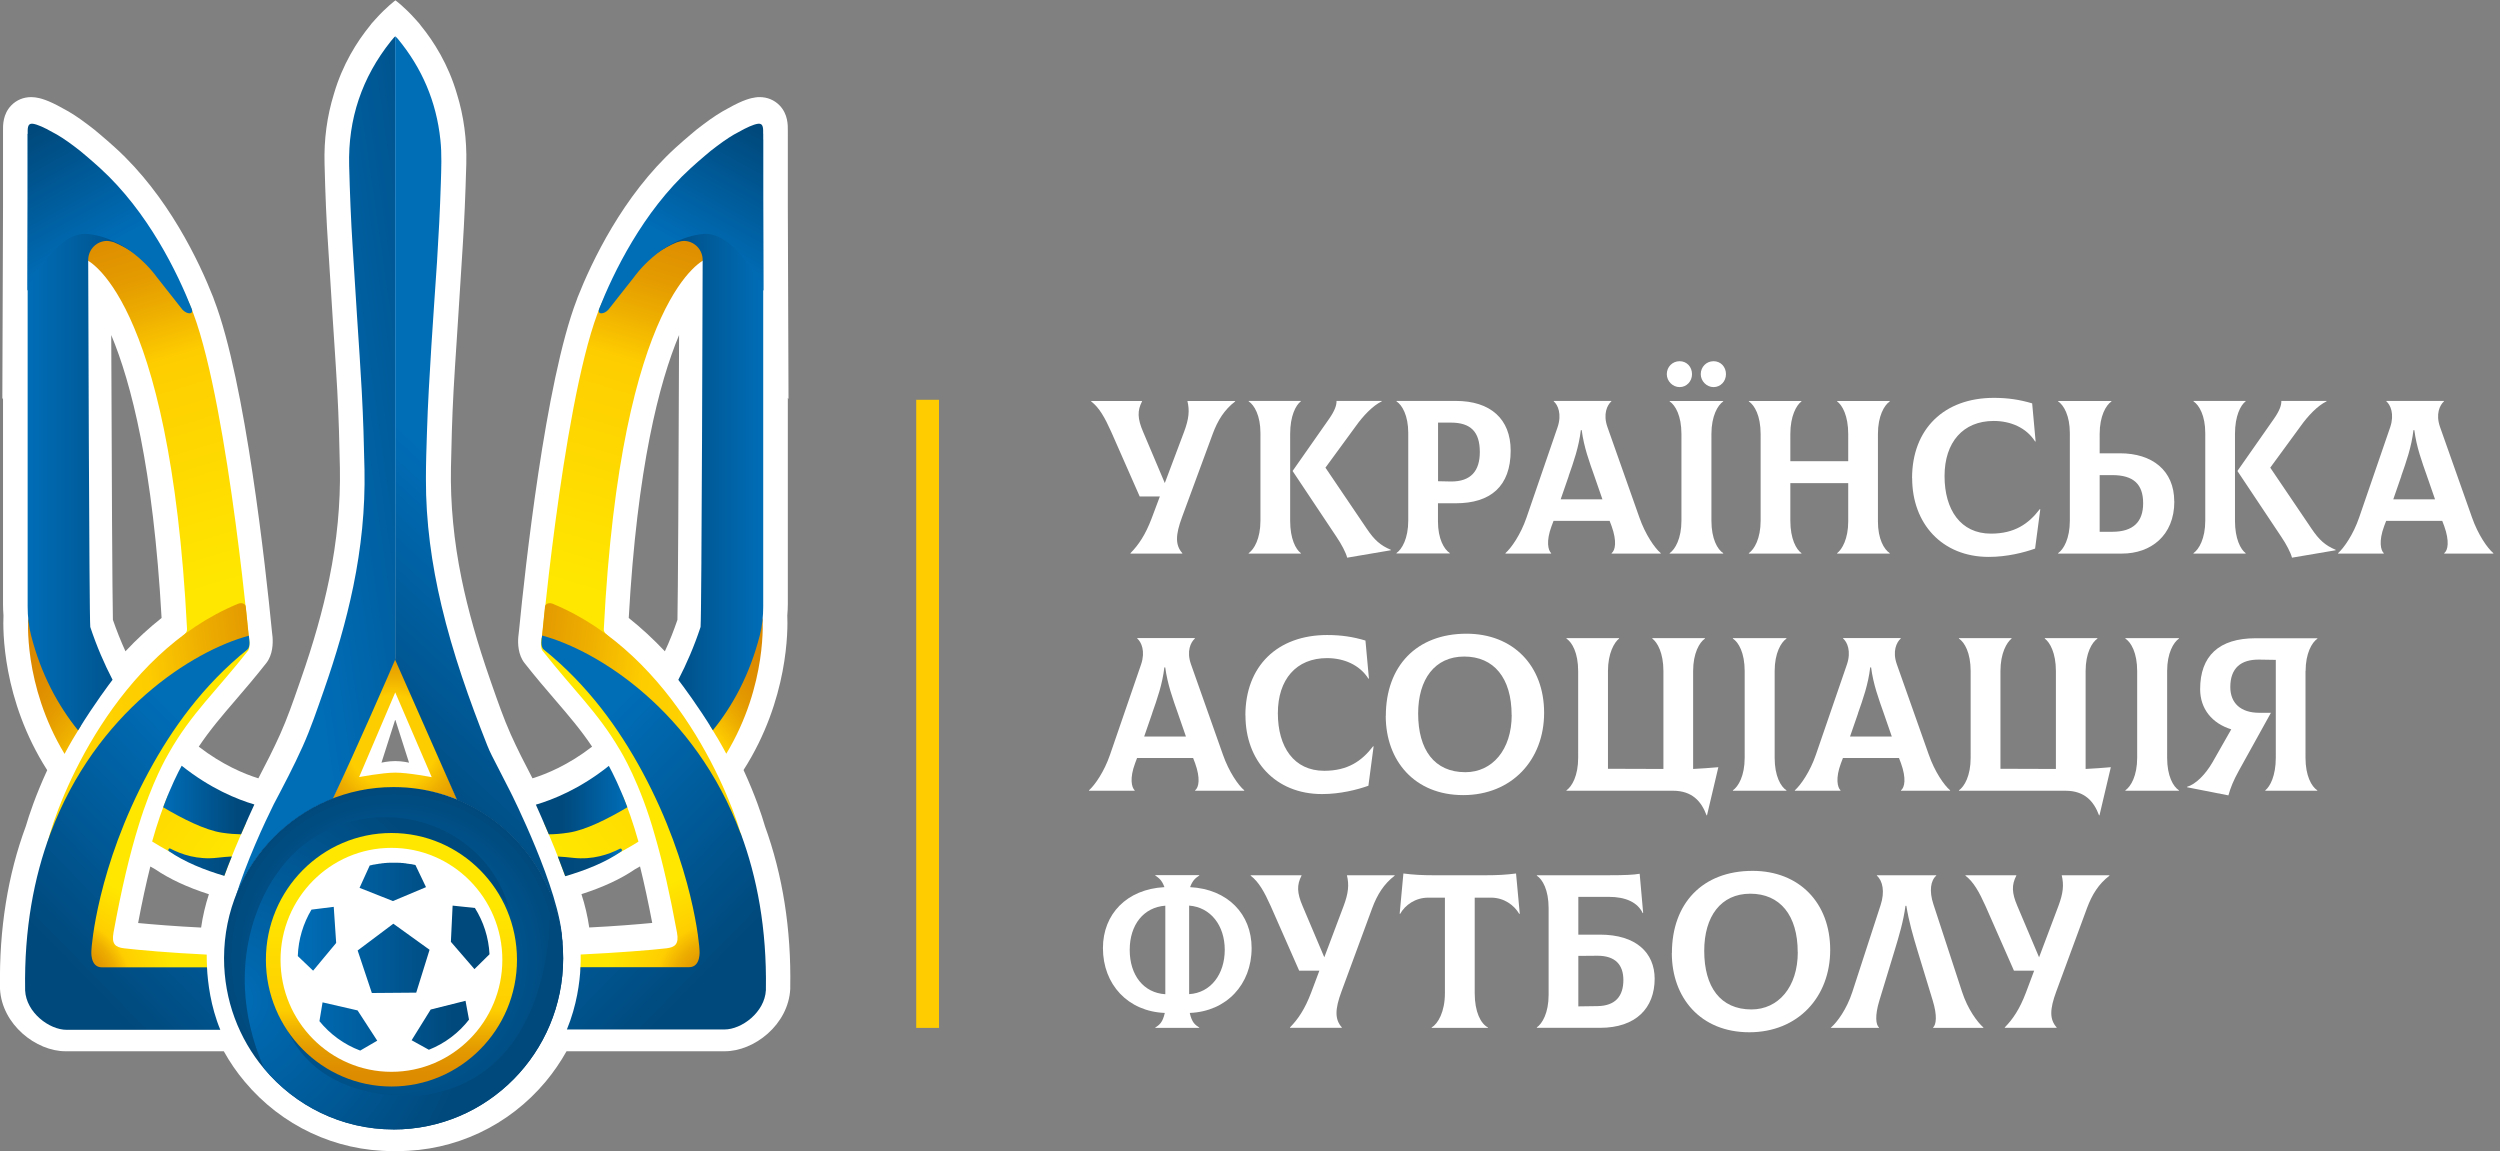 <svg width="139" height="64" viewBox="0 0 139 64" fill="none" xmlns="http://www.w3.org/2000/svg">
<rect x="0" y="0" width="139" height="64" fill="#808080" stroke="none"/>
<g clip-path="url(#clip0_580_523)">
<path d="M52.209 22.228H50.942V57.151H52.209V22.228Z" fill="#FFCC00"/>
<path d="M68.675 22.296V22.32C68.073 22.782 67.706 23.371 67.427 24.125L65.722 28.75C65.346 29.762 65.346 30.312 65.736 30.754V30.779H62.855V30.754C63.303 30.302 63.689 29.728 64.031 28.823L64.489 27.602H63.366L61.781 24.003C61.43 23.22 61.117 22.661 60.669 22.32V22.296H63.496V22.32C63.231 22.831 63.241 23.274 63.554 24.003L64.763 26.858L65.837 24.003C66.102 23.293 66.15 22.831 66.02 22.296H68.67H68.675Z" fill="white"/>
<path d="M72.326 30.754V30.779H69.426V30.754C69.729 30.545 70.081 29.947 70.081 28.945V24.076C70.081 23.113 69.744 22.524 69.426 22.315V22.291H72.326V22.315C72.046 22.524 71.733 23.123 71.733 24.125V28.959C71.733 29.962 72.046 30.545 72.326 30.754ZM77.331 30.57V30.594L74.903 31.007C74.831 30.725 74.59 30.263 74.31 29.85L71.868 26.187L73.911 23.269C74.214 22.831 74.32 22.524 74.31 22.291H76.825V22.315C76.319 22.558 75.784 23.133 75.399 23.672L73.694 26.002L75.992 29.397C76.401 30.005 76.743 30.326 77.336 30.57" fill="white"/>
<path d="M83.993 25.054C83.993 27.043 82.871 27.982 80.944 27.982H79.951V28.994C79.951 29.957 80.289 30.545 80.607 30.749V30.774H77.644V30.749C77.948 30.54 78.299 29.942 78.299 28.945V24.071C78.299 23.108 77.962 22.52 77.644 22.315V22.291H80.944C82.866 22.291 83.993 23.293 83.993 25.049M82.278 25.132C82.278 24.008 81.772 23.497 80.669 23.497H79.956V26.756L80.669 26.771C81.782 26.78 82.278 26.182 82.278 25.136" fill="white"/>
<path d="M92.337 30.754V30.779H89.605V30.754C89.812 30.599 89.909 30.098 89.605 29.251L89.494 28.959H86.378L86.267 29.251C85.954 30.093 86.074 30.594 86.243 30.754V30.779H83.704V30.754C84.032 30.462 84.552 29.718 84.875 28.775L86.604 23.745C86.845 23.026 86.618 22.51 86.387 22.315V22.291H89.591V22.315C89.359 22.524 89.119 23.021 89.374 23.745L91.151 28.775C91.479 29.713 91.999 30.472 92.337 30.754ZM87.221 26.469L86.773 27.763H89.095L88.647 26.469C88.367 25.676 88.064 24.859 87.943 23.916H87.895C87.784 24.854 87.495 25.672 87.216 26.469" fill="white"/>
<path d="M92.674 20.803C92.674 20.399 92.987 20.083 93.387 20.083C93.787 20.083 94.076 20.399 94.076 20.803C94.076 21.207 93.772 21.523 93.387 21.523C93.001 21.523 92.674 21.192 92.674 20.803ZM92.833 30.755C93.136 30.545 93.488 29.947 93.488 28.95V24.13C93.488 23.118 93.151 22.53 92.833 22.32V22.296H95.81V22.32C95.506 22.53 95.155 23.128 95.155 24.13V28.95C95.155 29.962 95.492 30.55 95.81 30.755V30.779H92.833V30.755ZM94.562 20.803C94.562 20.399 94.875 20.083 95.275 20.083C95.675 20.083 95.964 20.399 95.964 20.803C95.964 21.207 95.66 21.523 95.275 21.523C94.89 21.523 94.562 21.192 94.562 20.803Z" fill="white"/>
<path d="M104.413 24.125V28.998C104.413 29.962 104.751 30.55 105.069 30.754V30.779H102.145V30.754C102.424 30.545 102.761 29.947 102.761 28.998V26.863H99.543V28.95C99.543 29.962 99.871 30.55 100.16 30.754V30.779H97.236V30.754C97.539 30.545 97.891 29.947 97.891 28.95V24.13C97.891 23.118 97.554 22.529 97.236 22.32V22.296H100.16V22.32C99.88 22.529 99.543 23.128 99.543 24.13V25.642H102.761V24.13C102.761 23.118 102.434 22.529 102.145 22.32V22.296H105.069V22.32C104.765 22.529 104.413 23.128 104.413 24.13" fill="white"/>
<path d="M106.311 26.591C106.311 23.843 108.098 22.121 110.858 22.121C111.634 22.121 112.284 22.218 112.988 22.427L113.18 24.538L113.156 24.553C112.66 23.77 111.779 23.405 110.849 23.405C109.144 23.405 108.117 24.592 108.117 26.47C108.117 28.347 109.013 29.67 110.695 29.67C112 29.67 112.785 29.135 113.416 28.303L113.44 28.318L113.151 30.502C112.535 30.721 111.591 30.964 110.574 30.964C107.963 30.964 106.316 29.096 106.316 26.591" fill="white"/>
<path d="M120.893 27.875C120.893 29.791 119.573 30.779 117.988 30.779H114.433V30.754C114.737 30.545 115.083 29.947 115.083 28.95V24.076C115.083 23.113 114.746 22.524 114.433 22.32V22.296H117.396V22.32C117.092 22.529 116.741 23.128 116.741 24.13V25.204H117.877C119.645 25.204 120.888 26.143 120.888 27.88M119.159 27.977C119.159 26.917 118.614 26.416 117.444 26.416H116.741V29.567H117.444C118.619 29.567 119.159 29.003 119.159 27.982" fill="white"/>
<path d="M124.857 30.754V30.779H121.958V30.754C122.261 30.545 122.613 29.947 122.613 28.945V24.076C122.613 23.113 122.275 22.524 121.958 22.315V22.291H124.857V22.315C124.578 22.524 124.265 23.123 124.265 24.125V28.959C124.265 29.962 124.578 30.545 124.857 30.754ZM129.863 30.57V30.594L127.435 31.007C127.362 30.725 127.122 30.263 126.842 29.85L124.4 26.187L126.442 23.269C126.746 22.831 126.852 22.524 126.842 22.291H129.357V22.315C128.851 22.558 128.316 23.133 127.931 23.672L126.226 26.002L128.523 29.397C128.933 30.005 129.275 30.326 129.867 30.57" fill="white"/>
<path d="M138.63 30.754V30.779H135.899V30.754C136.106 30.599 136.202 30.098 135.899 29.251L135.788 28.959H132.671L132.56 29.251C132.247 30.093 132.368 30.594 132.536 30.754V30.779H129.998V30.754C130.325 30.462 130.845 29.718 131.168 28.775L132.898 23.745C133.138 23.026 132.912 22.51 132.681 22.315V22.291H135.884V22.315C135.653 22.524 135.412 23.021 135.667 23.745L137.445 28.775C137.773 29.713 138.293 30.472 138.63 30.754ZM133.514 26.469L133.066 27.763H135.388L134.94 26.469C134.661 25.676 134.357 24.859 134.237 23.916H134.189C134.078 24.854 133.789 25.672 133.509 26.469" fill="white"/>
<path d="M69.18 43.941V43.965H66.449V43.941C66.656 43.78 66.752 43.279 66.449 42.438L66.338 42.146H63.221L63.111 42.438C62.797 43.279 62.918 43.78 63.087 43.941V43.965H60.548V43.941C60.875 43.649 61.396 42.905 61.718 41.961L63.448 36.932C63.689 36.212 63.462 35.696 63.231 35.502V35.477H66.434V35.502C66.203 35.711 65.962 36.207 66.218 36.932L67.995 41.961C68.323 42.9 68.843 43.659 69.18 43.941ZM64.064 39.656L63.616 40.95H65.938L65.49 39.656C65.211 38.863 64.912 38.046 64.787 37.107H64.739C64.628 38.046 64.339 38.863 64.06 39.656" fill="white"/>
<path d="M69.243 39.777C69.243 37.029 71.03 35.307 73.79 35.307C74.566 35.307 75.216 35.404 75.919 35.614L76.112 37.724L76.088 37.739C75.592 36.956 74.71 36.591 73.781 36.591C72.075 36.591 71.049 37.773 71.049 39.656C71.049 41.538 71.945 42.856 73.626 42.856C74.932 42.856 75.717 42.316 76.348 41.489L76.372 41.504L76.083 43.688C75.466 43.907 74.522 44.15 73.506 44.15C70.895 44.15 69.248 42.282 69.248 39.777" fill="white"/>
<path d="M77.052 39.802C77.052 37.053 78.743 35.234 81.537 35.234C84.123 35.234 85.853 37.005 85.853 39.631C85.853 42.258 84.051 44.208 81.353 44.208C78.656 44.208 77.047 42.302 77.047 39.802M84.046 39.753C84.046 37.691 83.054 36.504 81.411 36.504C79.769 36.504 78.849 37.773 78.849 39.675C78.849 41.679 79.745 42.934 81.474 42.934C82.962 42.934 84.051 41.699 84.051 39.748" fill="white"/>
<path d="M95.54 42.657L94.909 45.332H94.885C94.596 44.549 94.075 43.965 93.02 43.965H87.095V43.941C87.399 43.732 87.746 43.133 87.746 42.136V37.311C87.746 36.3 87.408 35.711 87.095 35.507V35.482H90.019V35.507C89.754 35.716 89.403 36.314 89.403 37.311V42.744L92.486 42.754V37.311C92.486 36.3 92.148 35.711 91.869 35.507V35.482H94.793V35.507C94.49 35.716 94.138 36.314 94.138 37.311V42.754C94.62 42.73 95.082 42.696 95.53 42.657" fill="white"/>
<path d="M96.349 43.941C96.653 43.732 97.004 43.133 97.004 42.136V37.311C97.004 36.3 96.667 35.711 96.349 35.507V35.482H99.326V35.507C99.023 35.716 98.671 36.314 98.671 37.311V42.136C98.671 43.148 99.008 43.737 99.326 43.941V43.965H96.349V43.941Z" fill="white"/>
<path d="M108.426 43.941V43.965H105.695V43.941C105.902 43.78 105.998 43.279 105.695 42.438L105.584 42.146H102.467L102.356 42.438C102.043 43.279 102.164 43.78 102.332 43.941V43.965H99.793V43.941C100.121 43.649 100.641 42.905 100.964 41.961L102.693 36.932C102.934 36.212 102.708 35.696 102.477 35.502V35.477H105.68V35.502C105.449 35.711 105.208 36.207 105.463 36.932L107.241 41.961C107.568 42.9 108.089 43.659 108.426 43.941ZM103.31 39.656L102.862 40.95H105.184L104.736 39.656C104.457 38.863 104.153 38.046 104.033 37.107H103.984C103.874 38.046 103.585 38.863 103.305 39.656" fill="white"/>
<path d="M117.362 42.657L116.731 45.332H116.707C116.418 44.549 115.898 43.965 114.843 43.965H108.917V43.941C109.221 43.732 109.568 43.133 109.568 42.136V37.311C109.568 36.3 109.231 35.711 108.917 35.507V35.482H111.842V35.507C111.577 35.716 111.225 36.314 111.225 37.311V42.744L114.308 42.754V37.311C114.308 36.3 113.971 35.711 113.691 35.507V35.482H116.615V35.507C116.312 35.716 115.96 36.314 115.96 37.311V42.754C116.442 42.73 116.904 42.696 117.352 42.657" fill="white"/>
<path d="M118.171 43.941C118.475 43.732 118.827 43.133 118.827 42.136V37.311C118.827 36.3 118.489 35.711 118.171 35.507V35.482H121.148V35.507C120.845 35.716 120.493 36.314 120.493 37.311V42.136C120.493 43.148 120.83 43.737 121.148 43.941V43.965H118.171V43.941Z" fill="white"/>
<path d="M128.186 37.311V42.132C128.186 43.143 128.523 43.732 128.841 43.941V43.965H125.951V43.941C126.216 43.732 126.534 43.133 126.534 42.132V36.689L125.614 36.674C124.588 36.66 124.005 37.151 124.005 38.201C124.005 39.092 124.583 39.631 125.614 39.631H126.264L124.477 42.856C124.173 43.406 124.019 43.795 123.899 44.223L121.601 43.771V43.746C122.073 43.61 122.617 43.075 123.017 42.38L124.058 40.551C122.993 40.22 122.328 39.417 122.328 38.318C122.328 36.475 123.369 35.487 125.411 35.487H128.846V35.512C128.543 35.721 128.191 36.319 128.191 37.321" fill="white"/>
<path d="M77.543 48.664V48.688C76.941 49.15 76.575 49.739 76.295 50.492L74.59 55.118C74.214 56.13 74.214 56.679 74.604 57.122V57.146H71.724V57.122C72.172 56.67 72.557 56.096 72.899 55.191L73.357 53.97H72.234L70.649 50.371C70.298 49.588 69.985 49.028 69.537 48.688V48.664H72.364V48.688C72.099 49.199 72.109 49.641 72.422 50.371L73.631 53.226L74.706 50.371C74.97 49.666 75.019 49.199 74.888 48.664H77.538H77.543Z" fill="white"/>
<path d="M84.494 50.799L84.47 50.814C84.191 50.327 83.622 49.909 82.9 49.909H81.994V55.22C81.994 56.271 82.331 56.918 82.731 57.127V57.151H79.6V57.127C79.951 56.918 80.337 56.261 80.337 55.22V49.909H79.417C78.689 49.909 78.121 50.322 77.846 50.814L77.822 50.799L78.029 48.566C78.583 48.639 79.094 48.664 79.686 48.664H82.635C83.227 48.664 83.733 48.639 84.292 48.566L84.499 50.799H84.494Z" fill="white"/>
<path d="M91.999 54.413C91.999 56.047 90.959 57.147 88.964 57.147H85.448V57.122C85.751 56.913 86.103 56.315 86.103 55.318V50.493C86.103 49.481 85.766 48.892 85.448 48.688V48.664H89.412C90.381 48.664 90.838 48.639 91.166 48.581L91.359 50.755L91.334 50.77C91.055 50.172 90.39 49.865 89.446 49.865H87.755V51.966H88.964C90.959 51.966 91.999 52.968 91.999 54.423M90.26 54.496C90.26 53.64 89.812 53.139 88.82 53.139L87.755 53.148V55.955L88.82 55.94C89.812 55.926 90.26 55.391 90.26 54.486" fill="white"/>
<path d="M92.958 52.988C92.958 50.239 94.649 48.42 97.443 48.42C100.03 48.42 101.759 50.191 101.759 52.817C101.759 55.444 99.957 57.394 97.26 57.394C94.562 57.394 92.953 55.488 92.953 52.988M99.953 52.939C99.953 50.877 98.96 49.69 97.317 49.69C95.675 49.69 94.755 50.959 94.755 52.866C94.755 54.87 95.651 56.125 97.38 56.125C98.869 56.125 99.957 54.889 99.957 52.939" fill="white"/>
<path d="M101.807 57.127C102.144 56.835 102.679 56.115 102.992 55.147L104.562 50.322C104.803 49.588 104.683 48.98 104.355 48.688V48.664H107.655V48.688C107.342 48.955 107.255 49.544 107.496 50.273L109.091 55.147C109.404 56.11 109.938 56.83 110.276 57.127V57.151H107.482V57.127C107.65 56.966 107.723 56.49 107.458 55.624L106.624 52.89C106.369 52.049 106.128 51.217 105.993 50.361H105.945C105.834 51.217 105.584 52.044 105.328 52.89L104.495 55.624C104.23 56.49 104.302 56.981 104.471 57.127V57.151H101.797V57.127H101.807Z" fill="white"/>
<path d="M117.285 48.664V48.688C116.683 49.15 116.317 49.739 116.037 50.492L114.332 55.118C113.956 56.13 113.956 56.679 114.347 57.122V57.146H111.466V57.122C111.914 56.67 112.299 56.096 112.641 55.191L113.099 53.97H111.976L110.392 50.371C110.04 49.588 109.727 49.028 109.279 48.688V48.664H112.107V48.688C111.842 49.199 111.851 49.641 112.164 50.371L113.373 53.226L114.448 50.371C114.713 49.666 114.761 49.199 114.631 48.664H117.28H117.285Z" fill="white"/>
<path d="M69.59 52.715C69.59 50.828 68.27 49.437 66.169 49.325C66.314 48.931 66.478 48.819 66.68 48.678V48.659H64.233V48.678C64.435 48.819 64.599 48.931 64.743 49.325C62.643 49.437 61.323 50.828 61.323 52.715C61.323 54.734 62.711 56.237 64.763 56.319C64.642 56.859 64.464 56.981 64.233 57.132V57.151H66.68V57.132C66.449 56.981 66.27 56.859 66.15 56.319C68.197 56.237 69.59 54.734 69.59 52.715ZM64.792 55.279C63.592 55.206 62.812 54.228 62.812 52.817C62.812 51.407 63.592 50.444 64.792 50.356V55.283V55.279ZM66.116 55.279V50.351C67.316 50.444 68.096 51.46 68.096 52.812C68.096 54.165 67.316 55.206 66.116 55.274" fill="white"/>
<path d="M42.526 45.916C42.353 45.322 41.991 44.223 41.341 42.813C43.851 38.887 43.807 34.972 43.774 34.218C43.793 33.989 43.803 33.78 43.803 33.576V22.112L43.841 22.194L43.803 11.46V7.379V7.291C43.807 6.96 43.817 6.348 43.34 5.856C43.051 5.56 42.661 5.399 42.237 5.399C42.17 5.399 42.093 5.399 42.016 5.414C41.76 5.448 41.327 5.545 40.484 6.022C40.069 6.236 39.612 6.532 39.087 6.931C38.836 7.116 38.605 7.301 38.412 7.471C38.128 7.709 37.849 7.953 37.555 8.22C34.626 10.886 32.892 14.572 32.116 16.533L32.063 16.683C30.324 21.207 29.187 31.703 28.865 34.986L28.855 35.079C28.84 35.176 28.826 35.298 28.816 35.429C28.788 35.775 28.802 36.407 29.163 36.864C29.77 37.637 30.329 38.289 30.869 38.917C31.625 39.797 32.304 40.59 32.921 41.514C31.615 42.526 30.392 43.032 29.606 43.275C29.173 42.448 28.763 41.645 28.392 40.818C28.002 39.943 27.689 39.038 27.352 38.08L27.251 37.788C26.543 35.755 26.022 33.926 25.666 32.19C25.232 30.079 25.035 28.002 25.073 26.008C25.098 24.733 25.136 23.226 25.218 21.723C25.266 20.823 25.329 19.923 25.387 19.023C25.416 18.58 25.444 18.138 25.473 17.695L25.57 16.168C25.623 15.331 25.676 14.495 25.729 13.658C25.815 12.311 25.878 10.866 25.926 9.105C25.96 7.748 25.786 6.45 25.406 5.224C24.924 3.57 24.115 2.306 23.407 1.435C23.373 1.396 23.344 1.352 23.315 1.313C23.277 1.27 23.185 1.163 23.094 1.065C22.472 0.37 21.986 0.02 21.986 0.02C21.986 0.02 21.504 0.37 20.878 1.065C20.786 1.163 20.69 1.27 20.656 1.313C20.622 1.352 20.593 1.396 20.564 1.435C19.856 2.306 19.047 3.57 18.565 5.224C18.185 6.455 18.007 7.748 18.045 9.105C18.088 10.866 18.151 12.311 18.243 13.658C18.296 14.495 18.349 15.331 18.402 16.168L18.498 17.695C18.527 18.138 18.556 18.58 18.585 19.023C18.642 19.923 18.705 20.823 18.753 21.723C18.835 23.221 18.874 24.729 18.898 26.008C18.936 28.002 18.739 30.079 18.305 32.19C17.949 33.926 17.433 35.755 16.72 37.788L16.619 38.08C16.287 39.038 15.969 39.948 15.579 40.818C15.208 41.645 14.798 42.448 14.365 43.275C13.58 43.032 12.356 42.521 11.051 41.514C11.667 40.59 12.346 39.797 13.103 38.917C13.642 38.289 14.196 37.642 14.808 36.864C15.169 36.402 15.179 35.775 15.155 35.429C15.145 35.298 15.131 35.171 15.116 35.079L15.107 34.986C14.784 31.703 13.647 21.202 11.908 16.683L11.855 16.533C11.084 14.572 9.35 10.886 6.416 8.22C6.127 7.958 5.843 7.709 5.559 7.471C5.366 7.301 5.135 7.116 4.885 6.931C4.359 6.532 3.907 6.236 3.488 6.022C2.645 5.545 2.211 5.448 1.956 5.414C1.879 5.404 1.802 5.399 1.734 5.399C1.31 5.399 0.92 5.56 0.631 5.856C0.154 6.348 0.164 6.96 0.168 7.291V7.379V11.469L0.13 22.204L0.168 22.121V33.586C0.168 33.785 0.178 33.999 0.193 34.228C0.159 34.982 0.116 38.897 2.625 42.822C1.975 44.233 1.614 45.332 1.44 45.926C0.429 48.649 -0.048 51.665 -0 54.88V54.987C0.106 56.967 2.009 58.45 3.642 58.45H12.443C12.775 59.049 13.165 59.618 13.604 60.138C15.656 62.594 18.652 64 21.827 64C21.875 64 21.923 64 21.971 63.995C22.019 63.995 22.067 64 22.116 64C25.29 64 28.287 62.594 30.339 60.138C30.777 59.613 31.162 59.049 31.5 58.45H40.301C41.934 58.45 43.836 56.972 43.938 54.987V54.88C43.995 51.665 43.519 48.649 42.526 45.921V45.916ZM6.975 36.212C6.72 35.653 6.489 35.069 6.277 34.461C6.248 33.274 6.209 26.299 6.185 18.629C7.288 21.26 8.517 25.988 8.984 34.359C8.29 34.909 7.616 35.526 6.975 36.212ZM11.181 51.573C9.721 51.5 8.493 51.398 7.679 51.32C7.895 50.167 8.122 49.126 8.358 48.178C8.449 48.231 8.541 48.28 8.632 48.333C9.418 48.868 10.415 49.335 11.614 49.719C11.417 50.323 11.272 50.945 11.181 51.578V51.573ZM21.976 42.316C21.581 42.316 21.21 42.404 21.21 42.404L21.971 40.021V40.04H21.976L21.981 40.021L22.742 42.404C22.742 42.404 22.371 42.316 21.976 42.316ZM32.762 51.573C32.67 50.94 32.526 50.318 32.328 49.715C33.528 49.33 34.525 48.868 35.31 48.328C35.401 48.28 35.493 48.226 35.585 48.173C35.821 49.121 36.042 50.162 36.264 51.315C35.45 51.393 34.221 51.495 32.762 51.568V51.573ZM37.666 34.461C37.459 35.069 37.227 35.653 36.967 36.212C36.322 35.531 35.652 34.909 34.958 34.359C35.426 25.988 36.654 21.26 37.757 18.629C37.733 26.299 37.694 33.274 37.666 34.461Z" fill="white"/>
<path d="M28.303 54.176C28.87 50.566 26.432 47.174 22.856 46.601C19.279 46.027 15.92 48.49 15.353 52.101C14.785 55.712 17.224 59.103 20.8 59.676C24.376 60.25 27.735 57.787 28.303 54.176Z" fill="white"/>
<path d="M34.053 15.818C34.294 15.599 36.38 13.721 37.791 13.133C37.825 13.118 37.854 13.113 37.887 13.108C38.013 13.094 38.331 13.065 38.441 13.065C39.019 13.065 39.217 13.638 39.217 14.222V14.417C39.217 14.417 34.525 16.255 33.571 34.986C33.566 35.123 33.653 35.225 33.759 35.312C34.39 35.833 35.257 36.985 36.828 39.544C36.938 39.724 32.521 36.533 30.372 35.91C30.214 35.867 30.112 35.716 30.127 35.55C30.344 33.298 31.823 18.643 34.014 15.861C34.029 15.847 34.038 15.832 34.058 15.818H34.053Z" fill="url(#paint0_linear_580_523)"/>
<path d="M30.18 35.458C30.05 35.37 30.05 36.037 30.146 36.158C31.842 38.323 33.239 39.597 34.458 41.684C34.506 41.757 35.599 43.527 36.423 46.494C36.847 47.954 37.247 49.705 37.642 51.859C37.757 52.487 37.536 52.667 37.059 52.725C36.24 52.822 34.352 52.973 32.285 53.071C32.29 53.265 32.29 53.567 32.266 53.946C34.221 54.092 37.348 54.179 37.348 54.179C37.989 54.209 38.258 54.179 38.258 54.179C38.258 54.179 38.812 54.199 39.231 53.674C39.53 53.304 39.53 52.905 39.53 52.905C39.631 42.754 32.28 36.932 30.185 35.458H30.18Z" fill="url(#paint1_radial_580_523)"/>
<path d="M11.489 53.075C9.446 52.978 7.722 52.822 6.893 52.725C6.416 52.667 6.195 52.487 6.31 51.859C6.758 49.398 7.221 47.467 7.707 45.901C8.444 43.483 9.273 42.063 9.393 41.859C10.631 39.67 12.062 38.386 13.806 36.163C13.902 36.042 13.897 35.37 13.772 35.463C11.677 36.932 4.326 42.759 4.427 52.91C4.427 52.91 4.427 53.309 4.725 53.678C5.145 54.204 5.699 54.184 5.699 54.184C5.699 54.184 5.968 54.213 6.609 54.184C6.609 54.184 9.634 54.097 11.518 53.946C11.494 53.547 11.494 53.241 11.494 53.08L11.489 53.075Z" fill="url(#paint2_radial_580_523)"/>
<path d="M12.477 53.285C12.477 53.231 12.477 53.178 12.477 53.119C12.467 53.119 12.462 53.119 12.453 53.119C12.453 53.255 12.453 53.513 12.472 53.844C12.472 53.844 12.482 53.844 12.486 53.844C12.477 53.659 12.467 53.474 12.467 53.289L12.477 53.285Z" fill="url(#paint3_radial_580_523)"/>
<path d="M9.331 44.218C11.513 45.361 13.271 45.692 13.271 45.692C13.411 45.706 13.55 45.726 13.685 45.745C13.305 46.597 12.823 47.72 12.476 48.683C10.93 48.148 9.6 47.501 8.459 46.786C8.743 45.77 9.051 44.904 9.335 44.218H9.331ZM4.504 40.346C3.232 38.804 2.158 36.84 1.57 34.344C1.57 34.344 1.267 38.065 3.589 41.917C3.882 41.368 4.196 40.833 4.504 40.346Z" fill="url(#paint4_linear_580_523)"/>
<path d="M30.237 45.75C30.392 45.731 30.541 45.711 30.7 45.692C30.7 45.692 32.448 45.366 34.621 44.228C34.91 44.928 35.218 45.794 35.498 46.796C34.351 47.511 33.022 48.158 31.466 48.693L31.422 48.703C31.071 47.71 30.608 46.601 30.242 45.75H30.237ZM40.382 41.908C42.699 38.06 42.396 34.339 42.396 34.339C41.808 36.83 40.734 38.795 39.467 40.337C39.78 40.833 40.093 41.363 40.382 41.908Z" fill="url(#paint5_linear_580_523)"/>
<path d="M42.43 7.753V7.432C42.43 7.432 36.423 10.667 33.879 16.07C33.879 16.07 36.144 14.067 37.642 13.468C37.642 13.468 37.883 13.395 38.017 13.395C38.595 13.395 39.068 13.867 39.068 14.456C39.068 14.456 39.014 34.247 38.952 34.86C38.591 35.954 38.167 36.922 37.714 37.798C37.964 38.124 38.803 39.247 39.636 40.604C40.754 39.223 41.688 37.496 42.242 35.337C42.377 34.811 42.435 34.272 42.435 33.732V7.753H42.43Z" fill="url(#paint6_linear_580_523)"/>
<path d="M33.316 17.16C34.091 15.195 35.729 11.785 38.407 9.348C38.706 9.076 38.98 8.838 39.236 8.623C39.4 8.478 39.607 8.312 39.843 8.137C40.339 7.763 40.739 7.505 41.062 7.344C41.495 7.096 41.895 6.916 42.136 6.882C42.478 6.838 42.43 7.184 42.43 7.524C42.43 7.529 42.43 10.992 42.43 10.992L42.449 16.172C42.449 16.172 40.936 12.806 39.072 13.011C36.736 13.264 35.266 15.389 35.266 15.389L33.826 17.218C33.576 17.491 33.176 17.505 33.316 17.16Z" fill="url(#paint7_linear_580_523)"/>
<path d="M9.918 15.818C9.678 15.599 7.592 13.721 6.18 13.133C6.147 13.118 6.118 13.113 6.084 13.108C5.959 13.094 5.641 13.065 5.53 13.065C4.952 13.065 4.754 13.638 4.754 14.222V14.417C4.754 14.417 9.446 16.255 10.4 34.986C10.405 35.123 10.318 35.225 10.212 35.312C9.581 35.833 8.714 36.985 7.144 39.544C7.033 39.724 11.45 36.533 13.599 35.91C13.758 35.867 13.859 35.716 13.845 35.55C13.628 33.298 12.149 18.643 9.957 15.861C9.943 15.847 9.933 15.832 9.914 15.818H9.918Z" fill="url(#paint8_linear_580_523)"/>
<path d="M21.981 36.596C21.991 36.533 20.073 40.92 18.464 44.452C19.519 44.043 20.714 43.795 21.913 43.795C23.113 43.795 24.346 44.029 25.43 44.461L21.986 36.601L21.981 36.596ZM21.981 42.958C21.268 42.958 19.967 43.206 19.967 43.206L21.976 38.498L24.004 43.211C24.004 43.211 22.699 42.958 21.981 42.958Z" fill="url(#paint9_radial_580_523)"/>
<path d="M2.64 46.854C3.242 44.413 6.416 36.387 13.233 33.571C13.454 33.478 13.666 33.585 13.666 33.746L13.84 35.448C13.859 35.653 13.763 36.173 13.565 36.217C12.765 36.407 9.832 37.895 7.669 39.451C7.303 39.714 2.538 47.302 2.644 46.859L2.64 46.854Z" fill="url(#paint10_linear_580_523)"/>
<path d="M41.327 46.854C40.725 44.413 37.55 36.387 30.734 33.571C30.512 33.478 30.3 33.585 30.3 33.746L30.127 35.448C30.108 35.653 30.204 36.173 30.401 36.217C31.201 36.407 34.135 37.895 36.298 39.451C36.664 39.714 41.428 47.302 41.322 46.859L41.327 46.854Z" fill="url(#paint11_linear_580_523)"/>
<path d="M18.503 44.418C19.948 41.349 21.523 37.706 21.547 37.657L21.971 36.679V36.689V2.028C21.937 2.058 21.913 2.072 21.899 2.092C21.841 2.155 21.788 2.218 21.735 2.286C20.126 4.305 19.346 6.61 19.413 9.203C19.452 10.706 19.509 12.204 19.606 13.702C19.693 15.049 19.774 16.396 19.861 17.744C19.948 19.091 20.044 20.438 20.116 21.786C20.194 23.23 20.237 24.67 20.266 26.115C20.309 28.299 20.083 30.458 19.644 32.598C19.24 34.563 18.671 36.48 18.011 38.372C17.64 39.427 17.284 40.492 16.826 41.509C16.335 42.603 15.776 43.664 15.217 44.724C14.716 45.736 13.695 47.915 13.074 49.943C14.018 47.409 16.003 45.395 18.498 44.423L18.503 44.418Z" fill="url(#paint12_linear_580_523)"/>
<path d="M30.579 49.661C30.941 50.541 31.172 51.49 31.254 52.482C31.268 52.428 31.268 52.365 31.264 52.287C31.153 49.529 28.392 44.048 28.373 44.014C28.128 43.537 27.882 43.06 27.641 42.584C27.448 42.204 27.241 41.83 27.087 41.431C26.085 38.902 25.179 36.334 24.548 33.678C23.999 31.363 23.672 29.013 23.681 26.625C23.681 25.759 23.71 24.893 23.739 24.032C23.787 22.427 23.888 20.822 23.985 19.222C24.081 17.666 24.197 16.114 24.298 14.557C24.389 13.108 24.466 11.654 24.51 10.199C24.534 9.392 24.573 8.585 24.486 7.777C24.264 5.656 23.465 3.784 22.111 2.15C22.077 2.106 21.976 2.013 21.971 2.018V36.684L25.411 44.476C27.747 45.434 29.616 47.307 30.579 49.661Z" fill="url(#paint13_linear_580_523)"/>
<path d="M30.599 49.651C29.187 46.193 25.815 43.761 21.884 43.761C16.677 43.761 12.457 48.022 12.457 53.279C12.457 55.614 13.29 57.754 14.678 59.413C16.407 61.485 18.994 62.798 21.884 62.798C27.092 62.798 31.312 58.538 31.312 53.279C31.312 51.995 31.056 50.77 30.599 49.651Z" fill="url(#paint14_radial_580_523)"/>
<path d="M21.884 62.798C27.092 62.798 31.312 58.538 31.312 53.28C31.312 51.996 31.056 50.77 30.599 49.651L30.56 49.607C30.56 49.607 31.384 59.705 23.604 60.887C23.604 60.887 15.256 61.962 15.328 53.712C15.328 53.712 15.376 50.415 17.265 48.654C18.527 47.526 20.203 46.84 22.039 46.84C24.736 46.84 27.082 48.318 28.296 50.502C27.54 47.594 24.746 45.434 21.412 45.434C18.888 45.434 16.672 46.674 15.42 48.542C15.42 48.542 11.889 52.954 14.683 59.408C16.412 61.48 18.999 62.794 21.889 62.794L21.884 62.798Z" fill="url(#paint15_radial_580_523)"/>
<path d="M28.272 54.758C29.08 51.194 26.874 47.644 23.344 46.828C19.814 46.012 16.298 48.24 15.49 51.804C14.683 55.368 16.889 58.919 20.419 59.734C23.948 60.55 27.465 58.322 28.272 54.758Z" fill="white"/>
<path d="M20.025 58.411C19.134 58.076 18.354 57.507 17.761 56.777L17.934 55.731L19.881 56.179L20.974 57.862L20.03 58.411H20.025ZM21.836 47.968C21.88 47.968 21.923 47.968 21.966 47.968H21.981C22.019 47.968 22.063 47.968 22.101 47.968H22.111C22.149 47.968 22.188 47.968 22.227 47.973H22.26C22.289 47.973 22.323 47.978 22.352 47.983H22.4C22.434 47.993 22.467 47.993 22.496 47.997H22.53L22.602 48.012C22.636 48.012 22.67 48.022 22.699 48.027H22.727L22.79 48.041H22.809H22.814H22.848V48.046H22.867C22.891 48.046 22.915 48.056 22.939 48.061L23.002 48.075H23.021L23.05 48.085L23.098 48.095L23.686 49.325L21.846 50.099L19.991 49.364L20.555 48.124L20.603 48.109H20.632L20.651 48.1L20.714 48.085L20.786 48.07H20.805H20.839L20.844 48.061H20.863L20.926 48.046H20.955C20.988 48.036 21.017 48.032 21.051 48.027L21.123 48.017H21.157C21.191 48.007 21.22 48.002 21.253 47.997H21.302C21.331 47.988 21.364 47.988 21.393 47.983H21.427C21.465 47.978 21.504 47.973 21.542 47.973H21.552C21.591 47.973 21.629 47.973 21.672 47.968H21.687C21.73 47.968 21.774 47.968 21.817 47.968H21.836ZM16.557 53.158C16.59 52.215 16.865 51.334 17.318 50.575L18.556 50.42L18.691 52.428L17.409 53.97L16.557 53.158ZM21.87 51.358L22.877 52.083L23.884 52.808L23.513 54L23.142 55.191L21.909 55.201L20.675 55.211L20.28 54.029L19.885 52.847L20.878 52.103L21.87 51.358ZM26.408 50.488C26.875 51.237 27.169 52.112 27.217 53.056L26.379 53.883L25.069 52.365L25.165 50.352L26.403 50.483L26.408 50.488ZM26.08 56.689C25.502 57.434 24.731 58.017 23.845 58.367L22.886 57.837L23.946 56.13L25.883 55.644L26.075 56.684L26.08 56.689Z" fill="url(#paint16_linear_580_523)"/>
<path d="M21.764 60.41C17.915 60.41 14.784 57.249 14.784 53.362C14.784 49.476 17.915 46.315 21.764 46.315C25.613 46.315 28.744 49.476 28.744 53.362C28.744 57.249 25.613 60.41 21.764 60.41ZM21.764 47.141C18.363 47.141 15.598 49.933 15.598 53.367C15.598 56.801 18.363 59.593 21.764 59.593C25.165 59.593 27.93 56.801 27.93 53.367C27.93 49.933 25.165 47.141 21.764 47.141Z" fill="url(#paint17_linear_580_523)"/>
<path d="M34.472 47.185C33.855 47.506 32.945 47.818 31.861 47.696C31.572 47.662 31.293 47.638 31.013 47.623C31.158 47.993 31.297 48.362 31.427 48.718C32.535 48.396 33.672 47.949 34.549 47.336C34.621 47.283 34.554 47.146 34.477 47.19L34.472 47.185Z" fill="url(#paint18_linear_580_523)"/>
<path d="M6.257 37.793C5.805 36.922 5.381 35.95 5.019 34.86C4.957 34.247 4.904 14.456 4.904 14.456C4.904 13.872 5.371 13.395 5.954 13.395C6.089 13.395 6.33 13.468 6.33 13.468C7.828 14.067 10.092 16.07 10.092 16.07C7.544 10.667 1.537 7.437 1.537 7.437V33.727C1.537 34.267 1.594 34.806 1.729 35.332C2.283 37.496 3.223 39.223 4.34 40.609C5.251 39.121 6.123 37.973 6.257 37.798V37.793Z" fill="url(#paint19_linear_580_523)"/>
<path d="M12.886 47.618C12.621 47.637 12.351 47.657 12.076 47.691C10.993 47.817 10.082 47.506 9.466 47.18C9.388 47.136 9.316 47.278 9.393 47.326C10.26 47.929 11.378 48.377 12.472 48.698C12.597 48.352 12.741 47.983 12.891 47.618H12.886Z" fill="url(#paint20_linear_580_523)"/>
<path d="M11.504 53.785H5.675C4.986 53.79 5.082 52.847 5.082 52.847C5.082 52.676 5.4 48.226 8.262 42.924C9.562 40.517 11.296 38.094 13.744 36.124C13.951 35.959 13.854 35.507 13.835 35.346C10.718 36.183 5.338 39.558 2.799 46.349C1.888 48.781 1.344 51.655 1.397 55.011C1.397 55.031 1.397 55.05 1.397 55.07C1.46 56.3 2.741 57.258 3.705 57.258H12.25C11.711 55.96 11.552 54.627 11.508 53.795L11.504 53.785Z" fill="url(#paint21_linear_580_523)"/>
<path d="M41.177 46.339C38.639 39.549 33.258 36.173 30.141 35.336C30.122 35.497 30.026 35.949 30.233 36.115C32.68 38.085 34.414 40.507 35.715 42.914C38.571 48.216 38.894 52.667 38.894 52.837C38.894 52.837 38.99 53.785 38.301 53.776H32.275C32.237 54.617 32.068 55.906 31.519 57.239H40.277C41.24 57.239 42.521 56.281 42.584 55.05C42.584 55.031 42.584 55.011 42.584 54.992C42.637 51.64 42.093 48.766 41.182 46.329L41.177 46.339Z" fill="url(#paint22_linear_580_523)"/>
<path d="M10.655 17.16C9.88 15.195 8.242 11.785 5.564 9.348C5.265 9.076 4.99 8.838 4.735 8.623C4.571 8.478 4.364 8.312 4.128 8.137C3.632 7.763 3.232 7.505 2.909 7.344C2.476 7.096 2.076 6.916 1.835 6.882C1.493 6.838 1.541 7.184 1.541 7.524C1.541 7.529 1.541 10.992 1.541 10.992L1.522 16.172C1.522 16.172 3.035 12.806 4.899 13.011C7.235 13.264 8.704 15.389 8.704 15.389L10.145 17.218C10.4 17.491 10.795 17.505 10.655 17.16Z" fill="url(#paint23_linear_580_523)"/>
<path d="M10.102 42.574C9.904 42.934 9.5 43.727 9.071 44.885C10.14 45.517 11.412 46.164 12.356 46.3C12.742 46.358 13.093 46.383 13.402 46.388C13.705 45.682 13.984 45.074 14.143 44.729C13.199 44.452 11.691 43.844 10.102 42.574Z" fill="url(#paint24_linear_580_523)"/>
<path d="M33.85 42.584C32.251 43.863 30.729 44.466 29.794 44.739C29.963 45.118 30.228 45.712 30.512 46.388C30.835 46.388 31.201 46.358 31.61 46.295C32.55 46.159 33.817 45.517 34.881 44.885C34.477 43.8 34.082 43.007 33.85 42.579V42.584Z" fill="url(#paint25_linear_580_523)"/>
</g>
<defs>
<linearGradient id="paint0_linear_580_523" x1="31.071" y1="41.917" x2="40.064" y2="11.735" gradientUnits="userSpaceOnUse">
<stop offset="0.29" stop-color="#FFE700"/>
<stop offset="0.7" stop-color="#FECD00"/>
<stop offset="0.78" stop-color="#EFB000"/>
<stop offset="0.85" stop-color="#E49B00"/>
<stop offset="0.93" stop-color="#DE8E00"/>
<stop offset="1" stop-color="#DC8A00"/>
</linearGradient>
<radialGradient id="paint1_radial_580_523" cx="0" cy="0" r="1" gradientUnits="userSpaceOnUse" gradientTransform="translate(39.968 54.831) scale(8.849 8.935)">
<stop offset="0.03" stop-color="#DC8A00"/>
<stop offset="0.12" stop-color="#DE8E00"/>
<stop offset="0.21" stop-color="#E49B00"/>
<stop offset="0.3" stop-color="#EFB000"/>
<stop offset="0.4" stop-color="#FFCE00"/>
<stop offset="0.71" stop-color="#FFE700"/>
</radialGradient>
<radialGradient id="paint2_radial_580_523" cx="0" cy="0" r="1" gradientUnits="userSpaceOnUse" gradientTransform="translate(3.198 55.181) scale(9.326 9.417)">
<stop offset="0.17" stop-color="#DC8A00"/>
<stop offset="0.24" stop-color="#DE8E00"/>
<stop offset="0.31" stop-color="#E49B00"/>
<stop offset="0.38" stop-color="#EFB000"/>
<stop offset="0.45" stop-color="#FFCE00"/>
<stop offset="0.71" stop-color="#FFE700"/>
</radialGradient>
<radialGradient id="paint3_radial_580_523" cx="0" cy="0" r="1" gradientUnits="userSpaceOnUse" gradientTransform="translate(12.453 53.878) scale(0.048 0.049)">
<stop offset="0.17" stop-color="#DC8A00"/>
<stop offset="0.24" stop-color="#DE8E00"/>
<stop offset="0.31" stop-color="#E49B00"/>
<stop offset="0.38" stop-color="#EFB000"/>
<stop offset="0.45" stop-color="#FFCE00"/>
<stop offset="0.71" stop-color="#FFE700"/>
</radialGradient>
<linearGradient id="paint4_linear_580_523" x1="13.401" y1="47.282" x2="1.011" y2="37.554" gradientUnits="userSpaceOnUse">
<stop stop-color="#FFE700"/>
<stop offset="0.64" stop-color="#FECD00"/>
<stop offset="0.73" stop-color="#EFB000"/>
<stop offset="0.82" stop-color="#E49B00"/>
<stop offset="0.91" stop-color="#DE8E00"/>
<stop offset="1" stop-color="#DC8A00"/>
</linearGradient>
<linearGradient id="paint5_linear_580_523" x1="42.887" y1="37.418" x2="30.789" y2="46.916" gradientUnits="userSpaceOnUse">
<stop stop-color="#DC8A00"/>
<stop offset="0.07" stop-color="#DE8E00"/>
<stop offset="0.15" stop-color="#E49B00"/>
<stop offset="0.22" stop-color="#EFB000"/>
<stop offset="0.3" stop-color="#FFCE00"/>
<stop offset="1" stop-color="#FFE700"/>
</linearGradient>
<linearGradient id="paint6_linear_580_523" x1="36.365" y1="24.018" x2="42.411" y2="24.018" gradientUnits="userSpaceOnUse">
<stop stop-color="#00497C"/>
<stop offset="1" stop-color="#006DB7"/>
</linearGradient>
<linearGradient id="paint7_linear_580_523" x1="39.082" y1="14.256" x2="43.585" y2="6.107" gradientUnits="userSpaceOnUse">
<stop stop-color="#006DB7"/>
<stop offset="0.81" stop-color="#00497C"/>
</linearGradient>
<linearGradient id="paint8_linear_580_523" x1="12.896" y1="41.917" x2="3.902" y2="11.735" gradientUnits="userSpaceOnUse">
<stop offset="0.29" stop-color="#FFE700"/>
<stop offset="0.7" stop-color="#FECD00"/>
<stop offset="0.78" stop-color="#EFB000"/>
<stop offset="0.85" stop-color="#E49B00"/>
<stop offset="0.93" stop-color="#DE8E00"/>
<stop offset="1" stop-color="#DC8A00"/>
</linearGradient>
<radialGradient id="paint9_radial_580_523" cx="0" cy="0" r="1" gradientUnits="userSpaceOnUse" gradientTransform="translate(21.812 41.227) scale(6.229 6.289)">
<stop offset="0.4" stop-color="#FECD00"/>
<stop offset="0.56" stop-color="#EFB000"/>
<stop offset="0.71" stop-color="#E49B00"/>
<stop offset="0.86" stop-color="#DE8E00"/>
<stop offset="1" stop-color="#DC8A00"/>
</radialGradient>
<linearGradient id="paint10_linear_580_523" x1="-18.628" y1="43.722" x2="20.124" y2="38.701" gradientUnits="userSpaceOnUse">
<stop offset="0.29" stop-color="#FFE700"/>
<stop offset="0.7" stop-color="#FECD00"/>
<stop offset="0.78" stop-color="#EFB000"/>
<stop offset="0.85" stop-color="#E49B00"/>
<stop offset="0.93" stop-color="#DE8E00"/>
<stop offset="1" stop-color="#DC8A00"/>
</linearGradient>
<linearGradient id="paint11_linear_580_523" x1="62.595" y1="43.722" x2="23.843" y2="38.701" gradientUnits="userSpaceOnUse">
<stop offset="0.29" stop-color="#FFE700"/>
<stop offset="0.7" stop-color="#FECD00"/>
<stop offset="0.78" stop-color="#EFB000"/>
<stop offset="0.85" stop-color="#E49B00"/>
<stop offset="0.93" stop-color="#DE8E00"/>
<stop offset="1" stop-color="#DC8A00"/>
</linearGradient>
<linearGradient id="paint12_linear_580_523" x1="15.906" y1="26.217" x2="32.551" y2="23.83" gradientUnits="userSpaceOnUse">
<stop stop-color="#006DB7"/>
<stop offset="0.81" stop-color="#00497C"/>
</linearGradient>
<linearGradient id="paint13_linear_580_523" x1="26.369" y1="27.52" x2="13.144" y2="41.79" gradientUnits="userSpaceOnUse">
<stop stop-color="#006DB7"/>
<stop offset="0.81" stop-color="#00497C"/>
</linearGradient>
<radialGradient id="paint14_radial_580_523" cx="0" cy="0" r="1" gradientUnits="userSpaceOnUse" gradientTransform="translate(21.884 53.284) scale(9.427 9.519)">
<stop stop-color="#006DB7"/>
<stop offset="1" stop-color="#00497C"/>
</radialGradient>
<radialGradient id="paint15_radial_580_523" cx="0" cy="0" r="1" gradientUnits="userSpaceOnUse" gradientTransform="translate(12.761 55.605) scale(13.44 13.57)">
<stop stop-color="#006DB7"/>
<stop offset="0.55" stop-color="#005A98"/>
<stop offset="1" stop-color="#00497C"/>
</radialGradient>
<linearGradient id="paint16_linear_580_523" x1="16.552" y1="53.187" x2="27.217" y2="53.187" gradientUnits="userSpaceOnUse">
<stop stop-color="#006DB7"/>
<stop offset="0.81" stop-color="#00497C"/>
</linearGradient>
<linearGradient id="paint17_linear_580_523" x1="21.764" y1="46.315" x2="21.764" y2="60.41" gradientUnits="userSpaceOnUse">
<stop offset="0.29" stop-color="#FFE700"/>
<stop offset="0.7" stop-color="#FECD00"/>
<stop offset="0.78" stop-color="#EFB000"/>
<stop offset="0.85" stop-color="#E49B00"/>
<stop offset="0.93" stop-color="#DE8E00"/>
<stop offset="1" stop-color="#DC8A00"/>
</linearGradient>
<linearGradient id="paint18_linear_580_523" x1="31.037" y1="47.944" x2="34.197" y2="47.944" gradientUnits="userSpaceOnUse">
<stop offset="0.03" stop-color="#00497C"/>
<stop offset="0.51" stop-color="#004A7D"/>
<stop offset="0.69" stop-color="#004E84"/>
<stop offset="0.81" stop-color="#005590"/>
<stop offset="0.91" stop-color="#005FA1"/>
<stop offset="1" stop-color="#006DB7"/>
</linearGradient>
<linearGradient id="paint19_linear_580_523" x1="1.537" y1="24.023" x2="10.087" y2="24.023" gradientUnits="userSpaceOnUse">
<stop stop-color="#006DB7"/>
<stop offset="0.81" stop-color="#00497C"/>
</linearGradient>
<linearGradient id="paint20_linear_580_523" x1="9.018" y1="47.895" x2="18.479" y2="48.105" gradientUnits="userSpaceOnUse">
<stop stop-color="#006DB7"/>
<stop offset="0.09" stop-color="#005FA1"/>
<stop offset="0.19" stop-color="#005590"/>
<stop offset="0.31" stop-color="#004E84"/>
<stop offset="0.49" stop-color="#004A7D"/>
<stop offset="0.97" stop-color="#00497C"/>
</linearGradient>
<linearGradient id="paint21_linear_580_523" x1="14.042" y1="44.043" x2="1.666" y2="56.142" gradientUnits="userSpaceOnUse">
<stop stop-color="#006DB7"/>
<stop offset="0.81" stop-color="#00497C"/>
</linearGradient>
<linearGradient id="paint22_linear_580_523" x1="41.977" y1="56.144" x2="29.601" y2="44.056" gradientUnits="userSpaceOnUse">
<stop offset="0.19" stop-color="#00497C"/>
<stop offset="1" stop-color="#006DB7"/>
</linearGradient>
<linearGradient id="paint23_linear_580_523" x1="4.889" y1="14.256" x2="0.381" y2="6.107" gradientUnits="userSpaceOnUse">
<stop stop-color="#006DB7"/>
<stop offset="0.81" stop-color="#00497C"/>
</linearGradient>
<linearGradient id="paint24_linear_580_523" x1="9.071" y1="44.481" x2="14.143" y2="44.481" gradientUnits="userSpaceOnUse">
<stop stop-color="#006DB7"/>
<stop offset="0.81" stop-color="#00497C"/>
</linearGradient>
<linearGradient id="paint25_linear_580_523" x1="31.273" y1="44.486" x2="34.872" y2="44.486" gradientUnits="userSpaceOnUse">
<stop stop-color="#00497C"/>
<stop offset="1" stop-color="#006DB7"/>
</linearGradient>
<clipPath id="clip0_580_523">
<rect width="138.971" height="64" fill="white"/>
</clipPath>
</defs>
</svg>
